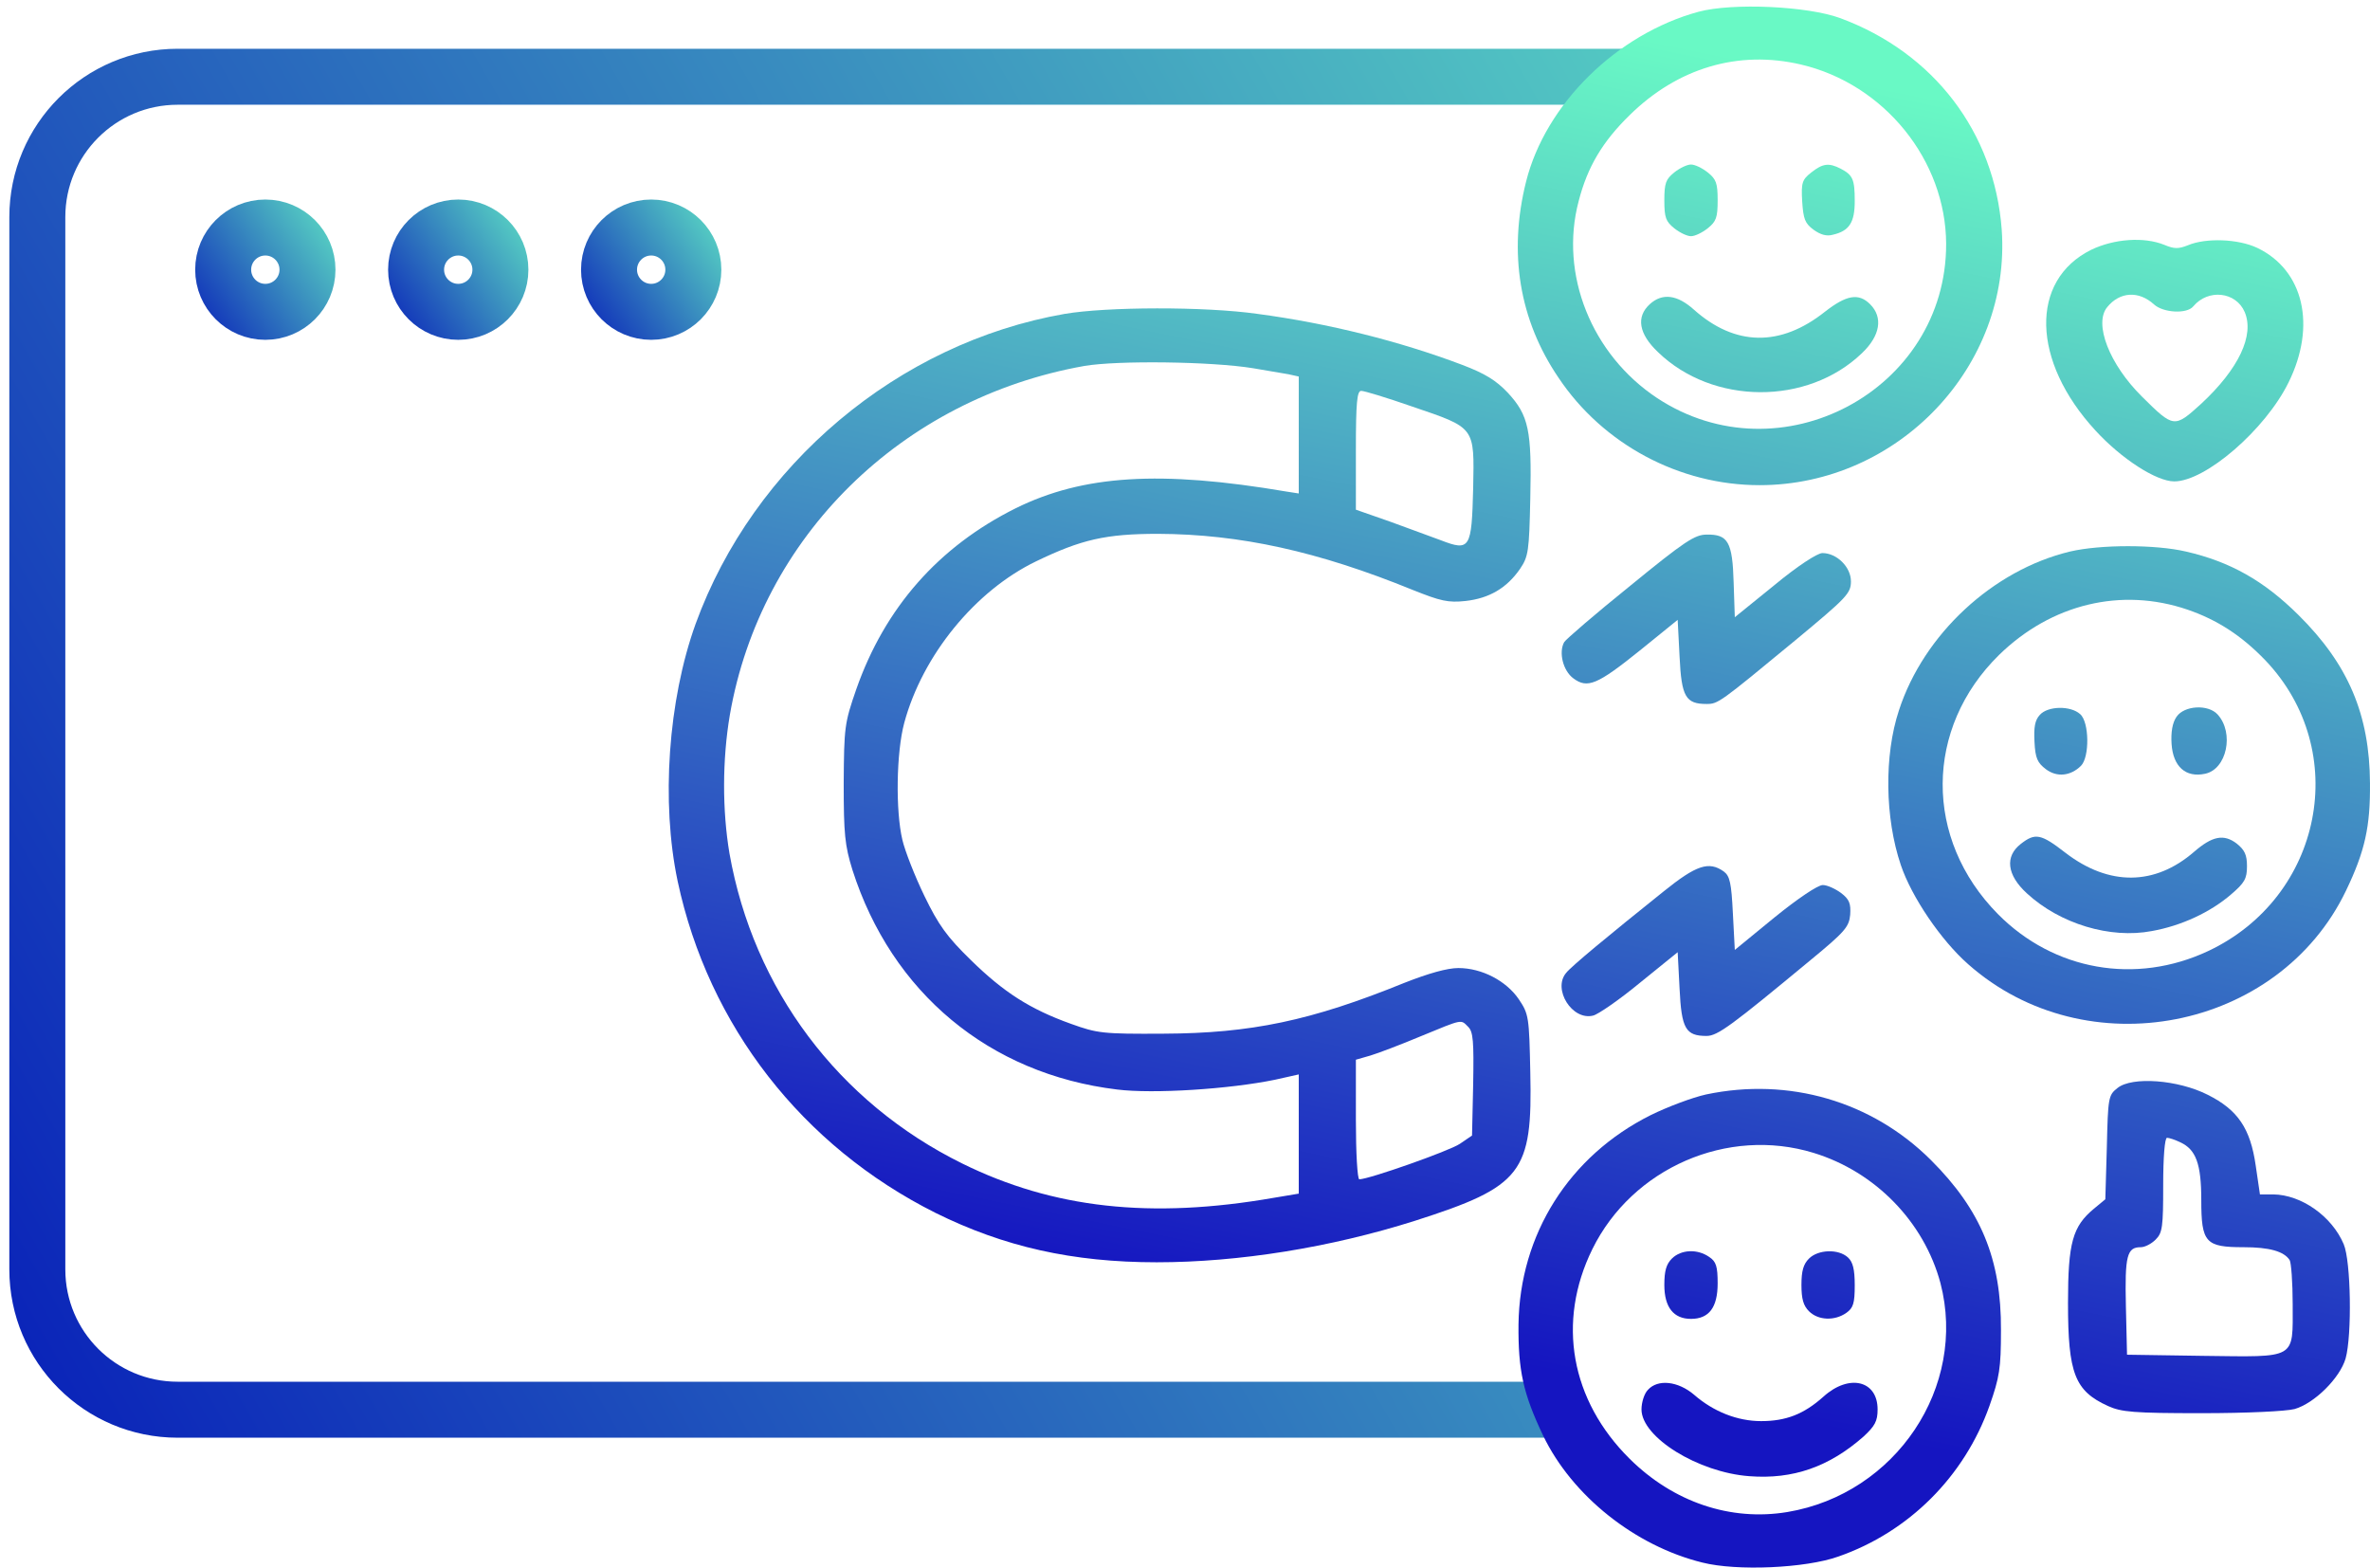 <?xml version="1.0" encoding="UTF-8"?>
<svg xmlns="http://www.w3.org/2000/svg" width="127" height="84" viewBox="0 0 127 84" fill="none">
  <g id="retention">
    <path id="Rectangle 30" d="M84.707 75.541H9.519C5.366 75.541 2 72.175 2 68.023V11.632C2 7.479 5.366 4.113 9.519 4.113H87.526" stroke="url(#paint0_linear_102_286)" stroke-width="3"></path>
    <g id="retention_2">
      <path d="M91.023 0.629C86.636 1.821 82.82 5.581 81.779 9.725C80.82 13.546 81.412 17.144 83.513 20.237C85.901 23.815 90.003 25.998 94.288 25.998C101.736 25.998 107.776 19.61 107.266 12.313C106.879 7.097 103.634 2.832 98.614 0.972C96.859 0.325 92.839 0.143 91.023 0.629ZM96.512 3.459C100.981 4.51 104.267 8.593 104.287 13.061C104.307 20.924 95.39 25.675 88.799 21.329C85.289 19.004 83.554 14.698 84.595 10.777C85.064 8.957 85.86 7.603 87.329 6.168C89.901 3.641 93.145 2.67 96.512 3.459Z" fill="url(#paint1_linear_102_286)"></path>
      <path d="M89.717 9.24C89.268 9.604 89.186 9.806 89.186 10.736C89.186 11.666 89.268 11.868 89.717 12.232C90.023 12.475 90.411 12.657 90.615 12.657C90.819 12.657 91.207 12.475 91.513 12.232C91.962 11.868 92.043 11.666 92.043 10.736C92.043 9.806 91.962 9.604 91.513 9.24C91.207 8.998 90.819 8.816 90.615 8.816C90.411 8.816 90.023 8.998 89.717 9.24Z" fill="url(#paint2_linear_102_286)"></path>
      <path d="M97.063 9.24C96.573 9.624 96.512 9.786 96.573 10.797C96.635 11.727 96.716 11.969 97.186 12.313C97.553 12.576 97.879 12.677 98.226 12.576C99.104 12.373 99.389 11.909 99.389 10.777C99.389 9.604 99.287 9.382 98.634 9.038C98.002 8.715 97.675 8.755 97.063 9.24Z" fill="url(#paint3_linear_102_286)"></path>
      <path d="M88.411 16.295C87.656 16.983 87.819 17.892 88.84 18.863C91.778 21.713 96.859 21.733 99.777 18.923C100.757 17.993 100.92 17.003 100.206 16.295C99.594 15.689 98.941 15.81 97.798 16.7C95.41 18.6 92.982 18.559 90.778 16.599C89.88 15.79 89.084 15.689 88.411 16.295Z" fill="url(#paint4_linear_102_286)"></path>
      <path d="M112.062 13.384C108.756 15.022 108.858 19.348 112.286 23.067C113.674 24.583 115.551 25.796 116.51 25.796C118.184 25.796 121.387 23.027 122.632 20.5C124.142 17.448 123.448 14.476 120.959 13.283C119.938 12.798 118.204 12.737 117.245 13.142C116.735 13.344 116.51 13.344 115.98 13.121C114.878 12.677 113.286 12.798 112.062 13.384ZM115.429 16.316C115.918 16.76 117.184 16.841 117.531 16.416C118.326 15.466 119.816 15.628 120.285 16.72C120.816 17.973 119.959 19.772 117.959 21.632C116.51 22.946 116.49 22.946 114.776 21.248C113.041 19.53 112.184 17.346 112.919 16.457C113.592 15.628 114.612 15.568 115.429 16.316Z" fill="url(#paint5_linear_102_286)"></path>
      <path d="M57.047 16.821C48.129 18.377 40.375 24.907 37.273 33.438C35.804 37.521 35.416 42.979 36.314 47.224C37.967 54.967 42.987 61.415 50.129 64.993C53.802 66.812 57.475 67.641 61.985 67.641C66.372 67.641 71.29 66.853 75.82 65.418C81.575 63.578 82.126 62.85 82.003 57.453C81.942 54.502 81.922 54.34 81.391 53.551C80.718 52.561 79.412 51.874 78.147 51.874C77.555 51.874 76.555 52.157 75.269 52.662C70.249 54.704 67.025 55.371 62.352 55.391C59.087 55.411 58.802 55.371 57.394 54.865C55.19 54.077 53.782 53.167 52.027 51.449C50.741 50.196 50.292 49.569 49.537 48.013C49.027 46.961 48.496 45.607 48.354 45.001C47.986 43.444 48.027 40.331 48.456 38.734C49.435 35.115 52.251 31.659 55.516 30.082C57.944 28.909 59.251 28.606 62.067 28.606C66.433 28.626 70.617 29.536 75.718 31.618C77.188 32.204 77.596 32.306 78.534 32.204C79.799 32.063 80.738 31.517 81.452 30.486C81.901 29.819 81.942 29.556 82.003 26.706C82.085 23.067 81.922 22.259 80.799 21.046C80.167 20.379 79.575 20.015 78.351 19.55C75.045 18.297 71.188 17.326 67.393 16.821C64.556 16.416 59.291 16.437 57.047 16.821ZM67.148 19.732C67.882 19.853 68.719 19.995 69.046 20.055L69.596 20.177V26.443L68.943 26.342C62.169 25.19 58.047 25.453 54.435 27.232C50.292 29.294 47.415 32.568 45.885 36.935C45.252 38.754 45.231 38.976 45.211 41.968C45.211 44.697 45.272 45.304 45.68 46.618C47.782 53.188 53.006 57.554 59.863 58.383C61.801 58.625 65.882 58.363 68.331 57.857L69.596 57.574V63.962L68.27 64.184C61.658 65.337 56.434 64.751 51.557 62.345C44.925 59.07 40.375 53.006 39.089 45.728C38.702 43.424 38.702 40.715 39.11 38.309C40.763 28.768 48.313 21.349 58.108 19.61C59.883 19.307 64.923 19.368 67.148 19.732ZM75.637 21.773C79.085 22.946 79.004 22.845 78.942 26.16C78.861 29.395 78.779 29.556 77.208 28.95C76.677 28.748 75.433 28.303 74.453 27.939L72.657 27.312V24.118C72.657 21.551 72.719 20.945 72.943 20.945C73.106 20.945 74.31 21.309 75.637 21.773ZM78.677 55.027C78.942 55.29 78.983 55.795 78.942 58.1L78.881 60.849L78.228 61.294C77.657 61.678 73.351 63.194 72.841 63.194C72.739 63.194 72.657 61.799 72.657 60V56.786L73.433 56.563C73.841 56.442 75.065 55.977 76.126 55.532C78.432 54.582 78.269 54.623 78.677 55.027Z" fill="url(#paint6_linear_102_286)"></path>
      <path d="M87.35 31.396C85.493 32.892 83.901 34.266 83.82 34.408C83.513 34.954 83.758 35.944 84.309 36.349C85.064 36.914 85.595 36.692 87.88 34.853L89.901 33.215L90.003 35.196C90.105 37.339 90.329 37.723 91.451 37.723C92.064 37.723 92.145 37.663 96.186 34.327C98.961 32.023 99.185 31.8 99.185 31.153C99.185 30.385 98.43 29.637 97.655 29.637C97.39 29.637 96.329 30.324 95.084 31.355L92.962 33.074L92.9 31.214C92.839 29.031 92.594 28.626 91.451 28.647C90.819 28.647 90.268 29.011 87.35 31.396Z" fill="url(#paint7_linear_102_286)"></path>
      <path d="M110.919 29.556C106.797 30.547 103.083 33.983 101.757 38.067C100.961 40.472 101.002 43.828 101.859 46.355C102.43 48.053 104.001 50.378 105.47 51.671C111.776 57.251 122.102 55.249 125.713 47.73C126.734 45.607 127.019 44.293 126.999 41.968C126.979 38.289 125.836 35.6 123.163 32.952C121.306 31.113 119.51 30.102 117.143 29.556C115.51 29.172 112.551 29.172 110.919 29.556ZM117.224 32.669C118.816 33.215 120.122 34.064 121.387 35.378C126.019 40.23 124.469 48.073 118.326 50.964C114.449 52.783 110.062 52.015 107.062 48.983C103.083 44.96 103.124 39.017 107.123 35.095C109.919 32.366 113.674 31.456 117.224 32.669Z" fill="url(#paint8_linear_102_286)"></path>
      <path d="M109.307 38.309C109.042 38.592 108.98 38.976 109.021 39.745C109.062 40.634 109.184 40.877 109.633 41.22C110.225 41.665 110.96 41.584 111.511 41.038C111.98 40.573 111.96 38.693 111.47 38.269C110.96 37.804 109.735 37.824 109.307 38.309Z" fill="url(#paint9_linear_102_286)"></path>
      <path d="M116.633 38.41C116.408 38.734 116.327 39.239 116.367 39.866C116.449 41.079 117.122 41.685 118.163 41.463C119.326 41.22 119.734 39.28 118.837 38.289C118.326 37.723 117.041 37.804 116.633 38.41Z" fill="url(#paint10_linear_102_286)"></path>
      <path d="M108.287 45.223C107.429 45.89 107.532 46.88 108.613 47.871C110.388 49.508 113.082 50.317 115.306 49.892C116.898 49.609 118.449 48.882 119.551 47.932C120.285 47.305 120.408 47.083 120.408 46.416C120.408 45.809 120.285 45.546 119.857 45.203C119.163 44.677 118.551 44.798 117.571 45.647C115.47 47.467 113.021 47.487 110.694 45.708C109.368 44.677 109.062 44.616 108.287 45.223Z" fill="url(#paint11_linear_102_286)"></path>
      <path d="M89.145 47.77C86.166 50.155 84.187 51.793 83.922 52.136C83.187 53.006 84.248 54.704 85.37 54.421C85.636 54.36 86.778 53.572 87.88 52.662L89.901 51.025L90.003 52.985C90.105 55.128 90.329 55.512 91.451 55.512C92.043 55.512 92.798 54.946 97.043 51.429C98.859 49.933 99.083 49.67 99.145 49.023C99.185 48.417 99.104 48.194 98.655 47.851C98.349 47.628 97.92 47.426 97.675 47.426C97.41 47.426 96.329 48.154 95.084 49.165L92.962 50.903L92.859 48.942C92.778 47.305 92.696 46.941 92.37 46.699C91.574 46.133 90.9 46.355 89.145 47.77Z" fill="url(#paint12_linear_102_286)"></path>
      <path d="M113.47 58.302C112.98 58.686 112.96 58.807 112.898 61.476L112.817 64.265L112.205 64.771C111.062 65.721 110.817 66.59 110.817 69.825C110.817 73.605 111.184 74.535 112.96 75.343C113.674 75.667 114.327 75.727 117.959 75.727C120.408 75.727 122.489 75.626 122.959 75.505C124.02 75.202 125.387 73.847 125.693 72.796C126.04 71.543 125.979 67.581 125.591 66.671C124.958 65.175 123.326 64.023 121.816 64.003H121.102L120.877 62.466C120.591 60.465 119.918 59.474 118.306 58.666C116.714 57.857 114.245 57.675 113.47 58.302ZM116.837 61.213C117.673 61.597 117.959 62.365 117.959 64.306C117.959 66.59 118.184 66.833 120.224 66.833C121.612 66.833 122.387 67.055 122.693 67.52C122.775 67.641 122.857 68.713 122.857 69.885C122.857 72.877 123.122 72.715 118.041 72.655L113.98 72.594L113.919 69.986C113.857 67.277 113.98 66.833 114.714 66.833C114.939 66.833 115.286 66.651 115.51 66.428C115.878 66.064 115.918 65.761 115.918 63.497C115.918 62.022 116 60.97 116.123 60.97C116.225 60.97 116.551 61.071 116.837 61.213Z" fill="url(#paint13_linear_102_286)"></path>
      <path d="M91.431 58.646C90.696 58.807 89.35 59.313 88.452 59.757C84.085 61.941 81.432 66.145 81.371 70.977C81.35 73.423 81.616 74.676 82.697 76.94C84.248 80.154 87.615 82.843 91.227 83.732C93.064 84.197 96.757 84.036 98.512 83.409C102.287 82.095 105.266 79.123 106.613 75.323C107.144 73.807 107.225 73.342 107.225 71.28C107.246 67.459 106.144 64.831 103.471 62.163C100.308 59.01 95.859 57.716 91.431 58.646ZM97.186 61.779C100.491 62.79 103.103 65.478 103.981 68.753C105.43 74.312 101.593 80.053 95.778 81.024C92.737 81.529 89.676 80.498 87.329 78.173C84.166 75.04 83.411 70.835 85.33 66.934C87.472 62.587 92.574 60.364 97.186 61.779Z" fill="url(#paint14_linear_102_286)"></path>
      <path d="M89.594 67.439C89.288 67.742 89.186 68.106 89.186 68.854C89.186 70.047 89.676 70.674 90.615 70.674C91.574 70.674 92.043 70.067 92.043 68.773C92.043 67.864 91.962 67.601 91.594 67.358C90.962 66.913 90.084 66.954 89.594 67.439Z" fill="url(#paint15_linear_102_286)"></path>
      <path d="M96.941 67.439C96.635 67.742 96.533 68.106 96.533 68.854C96.533 69.602 96.635 69.966 96.941 70.269C97.43 70.754 98.308 70.795 98.941 70.35C99.308 70.087 99.389 69.845 99.389 68.874C99.389 68.005 99.287 67.621 99.022 67.379C98.512 66.913 97.43 66.954 96.941 67.439Z" fill="url(#paint16_linear_102_286)"></path>
      <path d="M88.309 74.474C88.105 74.676 87.962 75.161 87.962 75.525C87.962 77.021 91.002 78.901 93.737 79.103C96.084 79.285 98.022 78.598 99.859 76.981C100.471 76.415 100.614 76.152 100.614 75.525C100.614 73.969 99.083 73.605 97.716 74.838C96.655 75.788 95.696 76.152 94.37 76.152C93.104 76.152 91.819 75.646 90.778 74.737C89.921 74.009 88.84 73.888 88.309 74.474Z" fill="url(#paint17_linear_102_286)"></path>
    </g>
    <circle id="Ellipse 9" cx="14.218" cy="14.451" r="2.259" stroke="url(#paint18_linear_102_286)" stroke-width="3"></circle>
    <circle id="Ellipse 10" cx="24.556" cy="14.451" r="2.259" stroke="url(#paint19_linear_102_286)" stroke-width="3"></circle>
    <circle id="Ellipse 11" cx="34.895" cy="14.451" r="2.259" stroke="url(#paint20_linear_102_286)" stroke-width="3"></circle>
  </g>
  <defs>
    <linearGradient id="paint0_linear_102_286" x1="2" y1="75.541" x2="126.06" y2="4.113" gradientUnits="userSpaceOnUse">
      <stop stop-color="#0A23B9"></stop>
      <stop offset="1" stop-color="#69F9C5"></stop>
    </linearGradient>
    <linearGradient id="paint1_linear_102_286" x1="56.649" y1="68.073" x2="71.446" y2="-4.157" gradientUnits="userSpaceOnUse">
      <stop stop-color="#1515C1"></stop>
      <stop offset="0.963" stop-color="#69F9C5"></stop>
    </linearGradient>
    <linearGradient id="paint2_linear_102_286" x1="56.649" y1="68.073" x2="71.446" y2="-4.157" gradientUnits="userSpaceOnUse">
      <stop stop-color="#1515C1"></stop>
      <stop offset="0.963" stop-color="#69F9C5"></stop>
    </linearGradient>
    <linearGradient id="paint3_linear_102_286" x1="56.649" y1="68.073" x2="71.446" y2="-4.157" gradientUnits="userSpaceOnUse">
      <stop stop-color="#1515C1"></stop>
      <stop offset="0.963" stop-color="#69F9C5"></stop>
    </linearGradient>
    <linearGradient id="paint4_linear_102_286" x1="56.649" y1="68.073" x2="71.446" y2="-4.157" gradientUnits="userSpaceOnUse">
      <stop stop-color="#1515C1"></stop>
      <stop offset="0.963" stop-color="#69F9C5"></stop>
    </linearGradient>
    <linearGradient id="paint5_linear_102_286" x1="56.649" y1="68.073" x2="71.446" y2="-4.157" gradientUnits="userSpaceOnUse">
      <stop stop-color="#1515C1"></stop>
      <stop offset="0.963" stop-color="#69F9C5"></stop>
    </linearGradient>
    <linearGradient id="paint6_linear_102_286" x1="56.649" y1="68.073" x2="71.446" y2="-4.157" gradientUnits="userSpaceOnUse">
      <stop stop-color="#1515C1"></stop>
      <stop offset="0.963" stop-color="#69F9C5"></stop>
    </linearGradient>
    <linearGradient id="paint7_linear_102_286" x1="56.649" y1="68.073" x2="71.446" y2="-4.157" gradientUnits="userSpaceOnUse">
      <stop stop-color="#1515C1"></stop>
      <stop offset="0.963" stop-color="#69F9C5"></stop>
    </linearGradient>
    <linearGradient id="paint8_linear_102_286" x1="56.649" y1="68.073" x2="71.446" y2="-4.157" gradientUnits="userSpaceOnUse">
      <stop stop-color="#1515C1"></stop>
      <stop offset="0.963" stop-color="#69F9C5"></stop>
    </linearGradient>
    <linearGradient id="paint9_linear_102_286" x1="56.649" y1="68.073" x2="71.446" y2="-4.157" gradientUnits="userSpaceOnUse">
      <stop stop-color="#1515C1"></stop>
      <stop offset="0.963" stop-color="#69F9C5"></stop>
    </linearGradient>
    <linearGradient id="paint10_linear_102_286" x1="56.649" y1="68.073" x2="71.446" y2="-4.157" gradientUnits="userSpaceOnUse">
      <stop stop-color="#1515C1"></stop>
      <stop offset="0.963" stop-color="#69F9C5"></stop>
    </linearGradient>
    <linearGradient id="paint11_linear_102_286" x1="56.649" y1="68.073" x2="71.446" y2="-4.157" gradientUnits="userSpaceOnUse">
      <stop stop-color="#1515C1"></stop>
      <stop offset="0.963" stop-color="#69F9C5"></stop>
    </linearGradient>
    <linearGradient id="paint12_linear_102_286" x1="56.649" y1="68.073" x2="71.446" y2="-4.157" gradientUnits="userSpaceOnUse">
      <stop stop-color="#1515C1"></stop>
      <stop offset="0.963" stop-color="#69F9C5"></stop>
    </linearGradient>
    <linearGradient id="paint13_linear_102_286" x1="56.649" y1="68.073" x2="71.446" y2="-4.157" gradientUnits="userSpaceOnUse">
      <stop stop-color="#1515C1"></stop>
      <stop offset="0.963" stop-color="#69F9C5"></stop>
    </linearGradient>
    <linearGradient id="paint14_linear_102_286" x1="56.649" y1="68.073" x2="71.446" y2="-4.157" gradientUnits="userSpaceOnUse">
      <stop stop-color="#1515C1"></stop>
      <stop offset="0.963" stop-color="#69F9C5"></stop>
    </linearGradient>
    <linearGradient id="paint15_linear_102_286" x1="56.649" y1="68.073" x2="71.446" y2="-4.157" gradientUnits="userSpaceOnUse">
      <stop stop-color="#1515C1"></stop>
      <stop offset="0.963" stop-color="#69F9C5"></stop>
    </linearGradient>
    <linearGradient id="paint16_linear_102_286" x1="56.649" y1="68.073" x2="71.446" y2="-4.157" gradientUnits="userSpaceOnUse">
      <stop stop-color="#1515C1"></stop>
      <stop offset="0.963" stop-color="#69F9C5"></stop>
    </linearGradient>
    <linearGradient id="paint17_linear_102_286" x1="56.649" y1="68.073" x2="71.446" y2="-4.157" gradientUnits="userSpaceOnUse">
      <stop stop-color="#1515C1"></stop>
      <stop offset="0.963" stop-color="#69F9C5"></stop>
    </linearGradient>
    <linearGradient id="paint18_linear_102_286" x1="9.989" y1="17.271" x2="19.387" y2="10.692" gradientUnits="userSpaceOnUse">
      <stop stop-color="#0A23B9"></stop>
      <stop offset="1" stop-color="#69F9C5"></stop>
    </linearGradient>
    <linearGradient id="paint19_linear_102_286" x1="20.327" y1="17.271" x2="29.726" y2="10.692" gradientUnits="userSpaceOnUse">
      <stop stop-color="#0A23B9"></stop>
      <stop offset="1" stop-color="#69F9C5"></stop>
    </linearGradient>
    <linearGradient id="paint20_linear_102_286" x1="30.665" y1="17.271" x2="40.064" y2="10.692" gradientUnits="userSpaceOnUse">
      <stop stop-color="#0A23B9"></stop>
      <stop offset="1" stop-color="#69F9C5"></stop>
    </linearGradient>
  </defs>
</svg>
